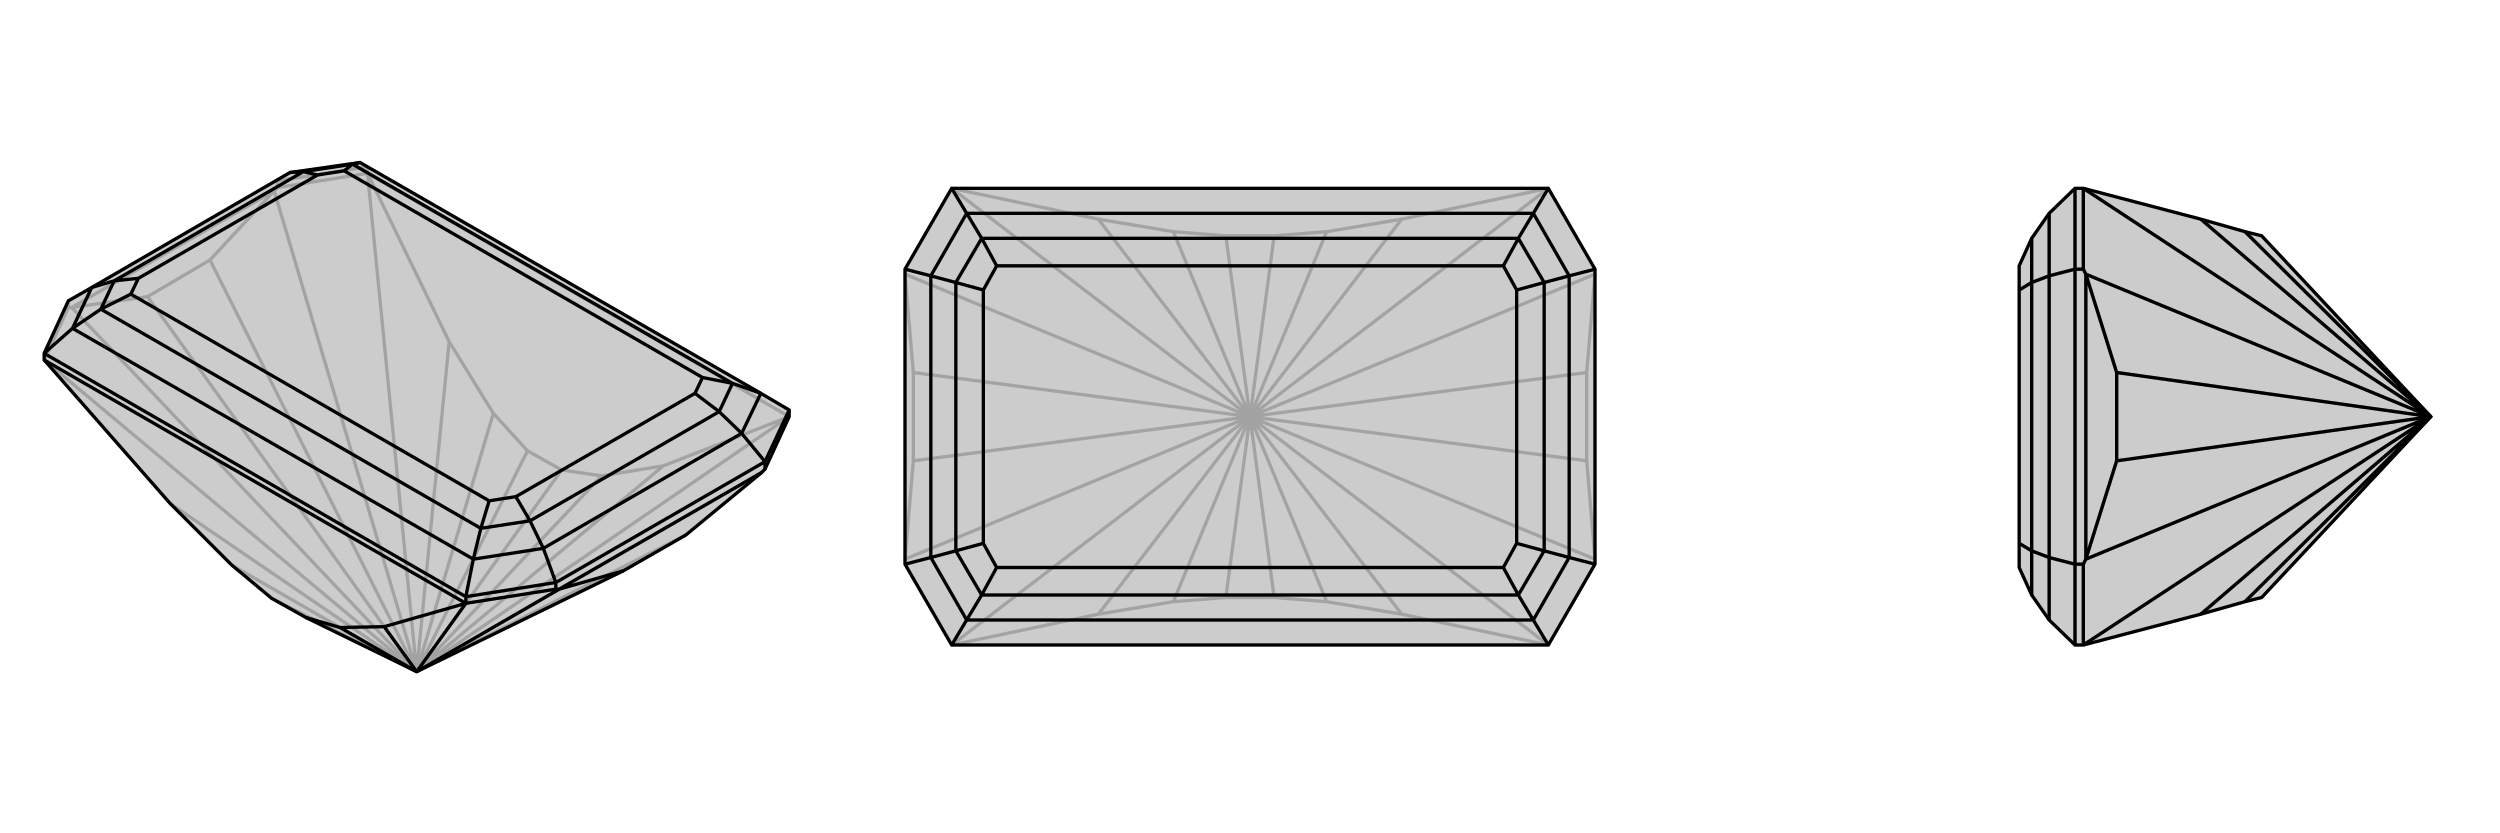 <svg xmlns="http://www.w3.org/2000/svg" viewBox="0 0 3000 1000">
    <g stroke="currentColor" stroke-width="4" fill="none" transform="translate(0 -34)">
        <path fill="currentColor" stroke="none" fill-opacity=".2" d="M367,775L326,752L278,712L204,638L53,466L53,458L82,395L110,379L348,241L432,229L913,506L947,526L947,534L918,597L914,601L823,676L748,719L500,840z" />
<path stroke-opacity=".2" d="M500,840L326,752M500,840L633,575M500,840L674,598M500,840L278,712M500,840L592,530M500,840L722,605M500,840L204,638M500,840L539,444M500,840L796,593M82,403L86,403M500,840L53,466M333,259L329,263M500,840L441,242M500,840L947,534M500,840L86,403M500,840L329,263M500,840L914,601M500,840L177,390M500,840L252,346M500,840L823,676M82,403L82,395M53,466L82,403M333,259L333,251M441,242L441,234M441,242L333,259M441,242L947,534M633,575L592,530M674,598L722,605M633,575L674,598M592,530L539,444M722,605L796,593M441,242L539,444M947,534L796,593M86,403L329,263M86,403L177,390M329,263L252,346M177,390L252,346M333,251L441,234" />
<path d="M367,775L326,752L278,712L204,638L53,466L53,458L82,395L110,379L348,241L432,229L913,506L947,526L947,534L918,597L914,601L823,676L748,719L500,840z" />
<path d="M500,840L408,787M500,840L461,786M667,741L671,741M500,840L559,758M500,840L671,741M667,741L667,733M559,758L559,750M559,758L667,741M918,597L918,588M559,758L53,466M367,775L408,787M408,787L461,786M559,758L461,786M671,741L914,601M671,741L748,719M667,733L559,750M918,588L947,526M559,750L53,458M559,750L568,705M53,458L87,428M667,733L918,588M667,733L652,692M918,588L890,554M568,705L87,428M568,705L652,692M568,705L577,668M87,428L110,379M87,428L121,405M432,229L423,231M913,506L890,554M913,506L879,494M110,379L137,371M348,241L364,240M652,692L890,554M652,692L636,659M890,554L863,528M577,668L121,405M423,231L879,494M577,668L636,659M577,668L587,635M121,405L137,371M121,405L157,387M423,231L364,240M423,231L413,239M879,494L863,528M879,494L843,487M137,371L364,240M137,371L166,368M364,240L381,244M636,659L863,528M636,659L619,630M863,528L834,506M587,635L157,387M413,239L843,487M587,635L619,630M157,387L166,368M413,239L381,244M843,487L834,506M166,368L381,244M619,630L834,506" />
    </g>
    <g stroke="currentColor" stroke-width="4" fill="none" transform="translate(1000 0)">
        <path fill="currentColor" stroke="none" fill-opacity=".2" d="M914,323L858,226L142,226L86,323L86,677L142,774L858,774L914,677z" />
<path stroke-opacity=".2" d="M500,500L529,717M500,500L471,717M500,500L471,283M500,500L529,283M500,500L592,722M500,500L408,722M500,500L408,278M500,500L592,278M500,500L682,737M500,500L318,737M500,500L318,263M500,500L682,263M500,500L858,774M500,500L142,774M500,500L142,226M500,500L858,226M500,500L914,671M500,500L86,671M500,500L86,329M500,500L914,329M500,500L96,553M500,500L96,447M500,500L904,553M500,500L904,447M529,717L592,722M471,717L408,722M529,717L471,717M592,722L682,737M408,722L318,737M858,774L682,737M142,774L318,737M471,283L408,278M529,283L592,278M471,283L529,283M408,278L318,263M592,278L682,263M142,226L318,263M858,226L682,263M86,671L96,553M86,329L96,447M96,553L96,447M914,671L904,553M914,329L904,447M904,553L904,447" />
<path d="M914,323L858,226L142,226L86,323L86,677L142,774L858,774L914,677z" />
<path d="M858,774L840,744M142,774L160,744M142,226L160,256M858,226L840,256M86,677L117,669M86,323L117,331M914,677L883,669M914,323L883,331M840,744L160,744M160,256L840,256M840,744L883,669M840,744L822,714M160,744L117,669M160,744L178,714M160,256L117,331M160,256L178,286M840,256L883,331M840,256L822,286M117,669L117,331M117,669L147,661M117,331L147,339M883,669L883,331M883,669L853,661M883,331L853,339M822,714L178,714M178,286L822,286M822,714L853,661M822,714L804,681M178,714L147,661M178,714L196,681M178,286L147,339M178,286L196,319M822,286L853,339M822,286L804,319M147,661L147,339M147,661L180,652M147,339L180,348M853,661L853,339M853,661L820,652M853,339L820,348M804,681L196,681M196,319L804,319M804,681L820,652M196,681L180,652M196,319L180,348M804,319L820,348M180,652L180,348M820,652L820,348" />
    </g>
    <g stroke="currentColor" stroke-width="4" fill="none" transform="translate(2000 0)">
        <path fill="currentColor" stroke="none" fill-opacity=".2" d="M714,717L694,722L641,737L500,774L490,774L459,744L438,714L423,681L423,652L423,348L423,319L438,286L459,256L490,226L500,226L641,263L694,278L714,283L917,500z" />
<path stroke-opacity=".2" d="M917,500L694,722M917,500L694,278M917,500L641,737M917,500L641,263M500,677L503,671M917,500L500,774M500,323L503,329M917,500L500,226M917,500L503,671M917,500L503,329M917,500L540,553M917,500L540,447M500,677L490,677M500,774L500,677M500,323L490,323M500,226L500,323M503,671L503,329M503,671L540,553M503,329L540,447M540,553L540,447M490,677L490,774M490,323L490,226M490,677L490,323M490,677L459,669M490,323L459,331M459,744L459,669M459,256L459,331M459,669L459,331M459,669L438,661M459,331L438,339M438,714L438,661M438,286L438,339M438,661L438,339M438,661L423,652M438,339L423,348" />
<path d="M714,717L694,722L641,737L500,774L490,774L459,744L438,714L423,681L423,652L423,348L423,319L438,286L459,256L490,226L500,226L641,263L694,278L714,283L917,500z" />
<path d="M917,500L694,722M917,500L694,278M917,500L641,737M917,500L641,263M500,677L503,671M917,500L500,774M500,323L503,329M917,500L500,226M917,500L503,671M917,500L503,329M917,500L540,553M917,500L540,447M500,677L490,677M500,774L500,677M500,323L490,323M500,226L500,323M503,671L503,329M503,671L540,553M503,329L540,447M540,553L540,447M490,677L490,774M490,323L490,226M490,677L490,323M490,677L459,669M490,323L459,331M459,744L459,669M459,256L459,331M459,669L459,331M459,669L438,661M459,331L438,339M438,714L438,661M438,286L438,339M438,661L438,339M438,661L423,652M438,339L423,348" />
    </g>
</svg>